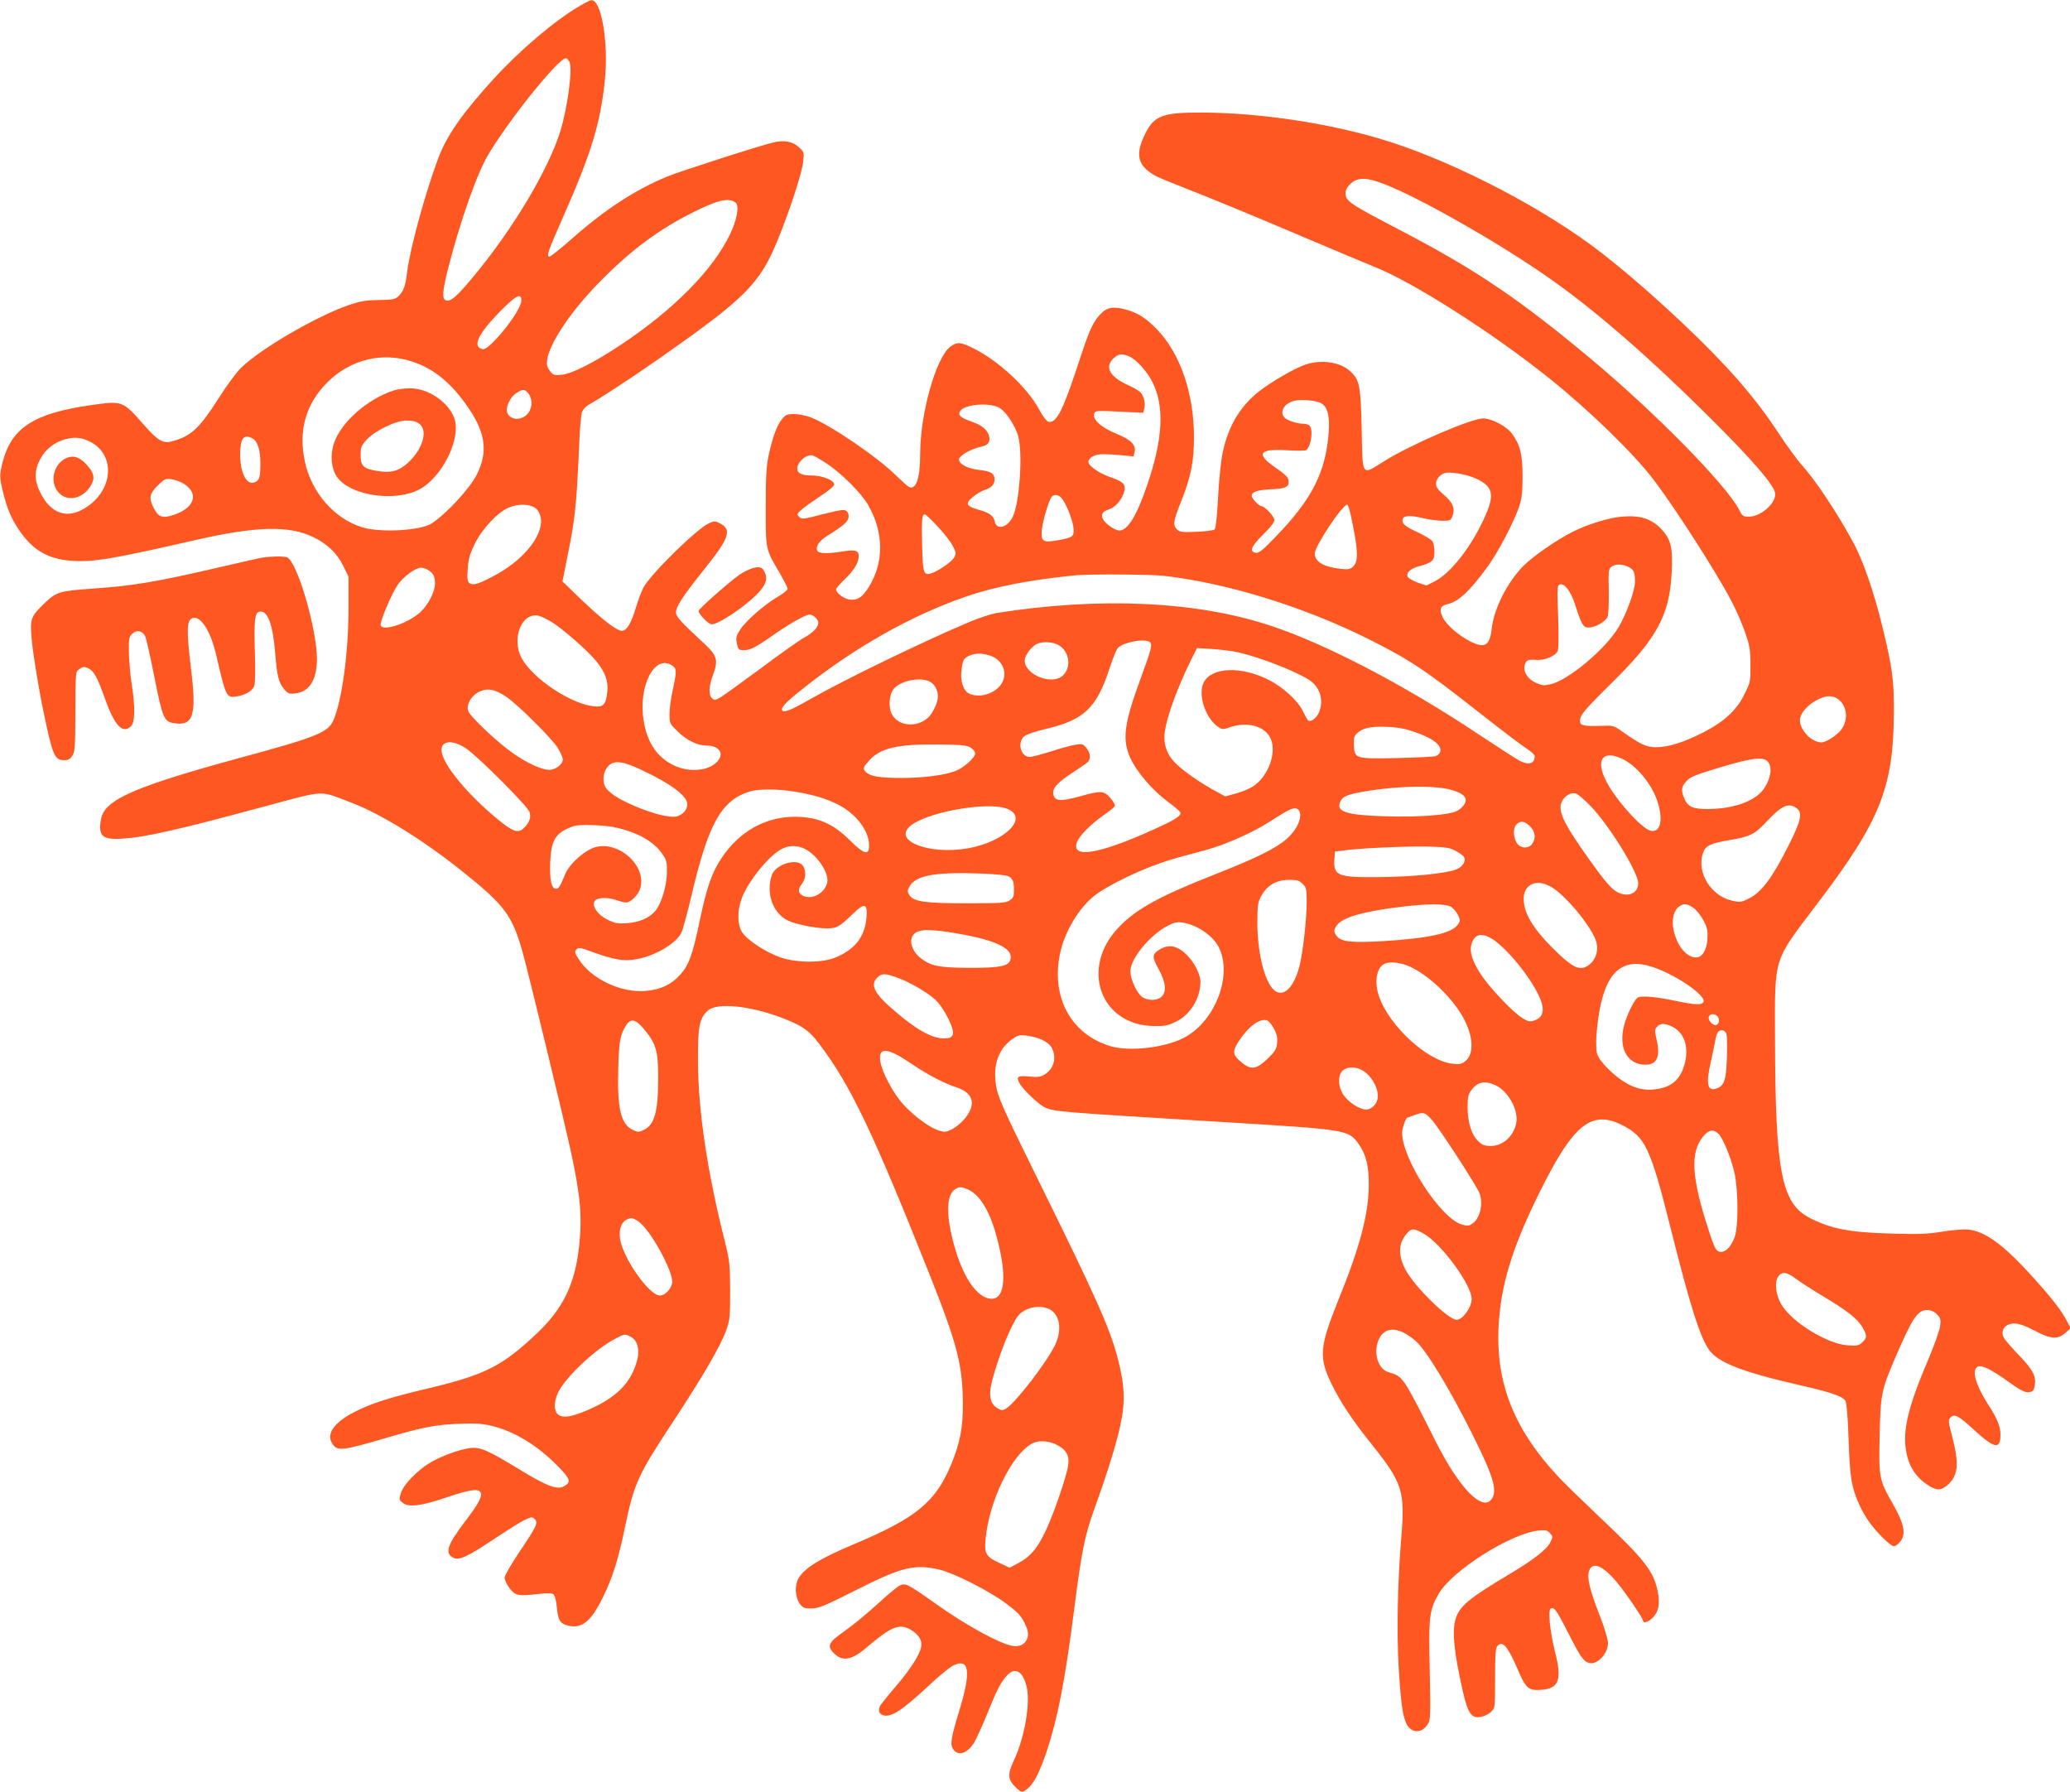 <?xml version="1.0" standalone="no"?>
<!DOCTYPE svg PUBLIC "-//W3C//DTD SVG 20010904//EN"
 "http://www.w3.org/TR/2001/REC-SVG-20010904/DTD/svg10.dtd">
<svg version="1.0" xmlns="http://www.w3.org/2000/svg"
 width="1280pt" height="1108pt" viewBox="0 0 1280 1108"
 preserveAspectRatio="xMidYMid meet">
<g transform="translate(0,1108) scale(0.1,-0.1)"
fill="#ff5722" stroke="none">
<path d="M3581 11041 c-149 -87 -365 -270 -527 -447 -196 -215 -293 -354 -345
-495 -82 -220 -173 -556 -191 -698 -11 -92 -23 -124 -57 -155 -18 -17 -38 -20
-119 -21 -79 -1 -113 -7 -182 -30 -201 -69 -547 -270 -668 -388 -30 -29 -90
-110 -134 -180 -124 -195 -174 -243 -292 -275 -58 -17 -90 2 -184 110 -122
139 -126 141 -320 113 -352 -50 -491 -140 -546 -353 -20 -81 -20 -92 4 -190
26 -102 49 -157 99 -231 83 -122 179 -178 321 -188 135 -10 253 10 760 126
385 88 583 93 736 21 87 -42 147 -99 186 -178 l33 -67 0 -200 c0 -271 -41
-570 -94 -690 -32 -73 -105 -103 -571 -229 -657 -179 -843 -260 -865 -379 -20
-106 7 -131 134 -122 143 9 337 53 885 201 373 100 327 98 522 24 185 -69 452
-234 701 -434 254 -204 300 -266 363 -488 35 -122 253 -1022 299 -1233 62
-287 72 -408 51 -600 -26 -225 -99 -376 -256 -525 -215 -205 -321 -259 -667
-342 -251 -59 -365 -96 -469 -150 -118 -61 -169 -130 -137 -187 32 -57 55 -54
349 32 214 63 296 78 436 84 92 4 139 2 196 -11 145 -32 297 -125 426 -260 69
-71 74 -91 30 -115 -42 -24 -104 -1 -270 100 -201 123 -248 143 -309 136 -66
-8 -179 -49 -247 -89 -81 -48 -168 -138 -183 -189 -12 -39 -12 -43 12 -61 34
-29 114 -19 262 31 145 49 198 58 216 38 18 -22 -3 -65 -88 -177 -115 -151
-133 -202 -79 -231 35 -19 88 5 251 114 84 56 171 111 195 121 39 18 44 18 58
4 23 -23 14 -42 -92 -200 -52 -77 -94 -150 -94 -162 0 -13 13 -41 29 -63 35
-48 54 -53 173 -39 64 7 91 6 101 -2 8 -7 17 -40 20 -77 8 -83 19 -102 66
-115 87 -23 144 21 219 174 60 121 95 233 137 435 57 273 79 320 299 654 177
268 296 472 328 566 21 59 23 84 23 241 -1 164 -3 183 -33 305 -108 427 -165
810 -166 1110 -1 219 8 267 60 316 57 54 275 30 482 -53 107 -43 147 -72 206
-150 195 -256 333 -545 692 -1448 164 -414 196 -541 198 -775 1 -150 -17 -243
-70 -374 -99 -239 -215 -335 -609 -501 -204 -86 -297 -143 -336 -206 -27 -43
-23 -121 8 -162 18 -23 28 -27 71 -27 45 1 79 15 274 113 285 144 362 163 518
127 89 -21 307 -131 411 -209 71 -53 91 -74 114 -119 20 -42 25 -64 20 -87 -9
-42 -45 -64 -92 -57 -81 14 -287 126 -478 262 -172 122 -187 130 -223 111 -16
-8 -79 -61 -141 -118 -62 -57 -152 -130 -199 -163 -97 -68 -109 -90 -70 -132
55 -59 112 -50 208 32 150 128 202 149 271 109 50 -30 73 -66 65 -107 -9 -49
-70 -143 -157 -244 -42 -48 -83 -100 -93 -114 -20 -31 -12 -57 18 -65 49 -12
115 32 275 180 62 59 131 116 153 127 102 52 115 -34 40 -277 -52 -171 -58
-208 -38 -239 29 -45 87 -27 128 38 14 23 52 105 83 182 60 149 83 194 123
237 51 55 101 22 122 -79 21 -102 -16 -309 -79 -444 -41 -86 -40 -119 4 -164
42 -41 44 -41 78 -15 37 29 70 92 111 207 74 215 121 452 180 916 44 345 64
443 122 605 78 215 133 391 160 511 33 148 30 254 -14 421 -53 199 -128 366
-522 1165 -170 344 -215 444 -227 503 -27 131 4 237 88 301 40 30 48 33 96 28
73 -8 138 -39 157 -76 32 -61 12 -131 -47 -166 -23 -14 -42 -16 -92 -11 -72 7
-83 0 -61 -41 19 -37 113 -127 152 -147 61 -30 64 -30 1149 -96 720 -44 733
-46 795 -131 47 -66 65 -137 64 -259 -2 -180 -55 -381 -189 -710 -115 -286
-121 -351 -43 -513 58 -119 128 -225 258 -387 182 -229 199 -282 175 -566 -23
-276 -29 -585 -16 -807 13 -211 24 -293 47 -343 29 -61 94 -64 131 -7 20 30
20 39 12 433 -4 235 3 284 58 377 84 144 446 372 617 390 43 4 54 2 70 -16 18
-20 19 -23 3 -56 -21 -44 -103 -108 -252 -197 -252 -150 -310 -199 -334 -277
-23 -78 -10 -209 45 -450 32 -138 53 -167 112 -156 20 3 48 17 62 31 25 24 25
26 25 209 0 154 3 187 16 200 31 32 63 -5 124 -147 50 -117 67 -132 145 -126
111 8 130 61 85 238 -31 124 -44 254 -26 264 20 13 37 -10 101 -137 75 -147
97 -183 128 -196 51 -24 128 52 125 124 -1 22 -24 98 -52 169 -60 152 -79 233
-65 273 21 61 86 34 173 -71 60 -73 161 -222 161 -237 0 -19 33 -8 60 19 36
36 46 87 31 160 -26 129 -78 196 -371 473 -96 91 -202 194 -236 230 -295 313
-408 615 -373 998 20 232 94 458 255 781 203 408 315 498 502 405 146 -73 177
-139 302 -637 123 -490 183 -677 239 -755 55 -77 206 -136 546 -214 211 -48
281 -72 297 -102 7 -14 15 -107 19 -242 8 -233 18 -291 66 -398 14 -32 41 -79
59 -104 49 -69 134 -153 155 -153 9 0 27 12 39 28 37 46 25 110 -44 231 -86
150 -89 163 -83 424 5 250 10 281 92 472 109 255 142 305 201 305 24 0 43 -8
61 -26 22 -22 25 -32 20 -72 -3 -26 -37 -122 -76 -214 -133 -312 -163 -458
-126 -598 19 -71 59 -127 119 -167 58 -40 85 -41 126 -7 68 58 76 128 33 296
-26 99 -27 109 -12 124 25 24 49 12 140 -72 132 -121 169 -129 169 -35 0 52
-19 99 -75 185 -78 122 -105 215 -67 235 25 14 83 -14 194 -94 73 -52 99 -65
122 -63 25 3 31 8 37 36 12 60 -8 100 -95 191 -46 47 -88 97 -95 109 -18 34
-6 67 28 82 39 16 80 6 170 -41 93 -49 137 -51 183 -10 l32 29 -24 46 c-35 66
-90 137 -210 270 -178 198 -295 284 -401 294 -27 2 -99 -3 -159 -13 -90 -15
-147 -17 -317 -12 -255 7 -370 29 -501 96 -176 90 -214 284 -216 1101 -1 526
-17 475 266 849 386 508 467 714 469 1180 1 198 -10 275 -71 526 -51 210 -120
409 -177 515 -103 191 -238 393 -324 488 -26 29 -90 116 -142 195 -148 225
-315 416 -595 681 -173 163 -343 311 -497 431 -341 266 -884 551 -1310 688
-344 110 -785 179 -1160 181 -246 1 -297 -18 -353 -130 -67 -133 -47 -205 73
-266 17 -9 111 -47 210 -86 99 -38 383 -155 630 -260 248 -105 473 -200 502
-211 237 -93 734 -410 1083 -690 246 -197 516 -459 642 -623 127 -165 387
-569 484 -753 29 -55 67 -143 85 -195 29 -83 33 -109 33 -201 1 -102 0 -107
-37 -181 -48 -99 -125 -170 -256 -237 -119 -61 -216 -91 -290 -91 -61 0 -98
18 -207 95 -56 40 -58 40 -138 37 -105 -3 -126 2 -126 31 0 35 25 66 201 239
276 273 353 415 366 679 8 155 -5 206 -66 270 -60 62 -131 84 -239 75 -81 -6
-219 -49 -309 -95 -101 -51 -246 -152 -305 -212 -99 -102 -181 -264 -194 -387
-12 -105 -43 -123 -132 -78 -73 37 -148 102 -170 148 -25 50 -17 73 30 83 69
16 139 82 252 239 60 84 152 258 187 356 19 55 23 85 24 190 0 139 -14 198
-65 268 -33 46 -125 95 -180 95 -74 -1 -457 -166 -615 -267 -137 -86 -129 -98
-135 199 -6 279 -13 309 -76 364 -60 53 -175 69 -271 37 -66 -22 -213 -107
-289 -167 -118 -93 -191 -218 -224 -381 -11 -52 -23 -174 -28 -276 -6 -112
-14 -188 -21 -195 -6 -6 -55 -13 -112 -15 -85 -4 -103 -2 -119 13 -29 26 -25
54 21 168 63 158 82 249 82 407 -1 272 -86 517 -231 666 -68 69 -115 99 -190
120 -79 22 -122 13 -161 -32 -47 -53 -67 -99 -140 -323 -90 -273 -130 -349
-178 -339 -10 2 -35 34 -58 77 -72 134 -247 297 -401 375 -84 42 -106 44 -148
12 -89 -67 -186 -415 -186 -662 0 -151 -26 -227 -70 -204 -10 5 -44 36 -77 68
-114 114 -410 316 -531 362 -29 11 -74 20 -101 20 -42 0 -53 -4 -74 -30 -32
-37 -59 -111 -83 -220 -15 -69 -19 -130 -19 -325 0 -270 -3 -256 91 -416 24
-42 44 -82 44 -90 0 -8 -27 -29 -59 -48 -79 -45 -195 -146 -232 -201 -25 -37
-29 -51 -24 -80 9 -47 12 -50 46 -50 37 0 73 18 171 87 108 76 209 133 234
133 23 0 54 -29 54 -51 0 -27 -31 -60 -88 -92 -32 -17 -155 -105 -275 -195
-121 -89 -232 -169 -249 -178 -28 -14 -32 -14 -46 0 -22 21 -19 75 8 146 32
85 23 117 -47 183 -157 145 -183 174 -183 201 0 36 44 103 175 266 155 194
173 245 96 285 -27 13 -35 14 -63 2 -76 -32 -369 -320 -411 -403 -13 -27 -34
-83 -46 -124 -29 -97 -56 -140 -86 -140 -32 0 -121 69 -255 197 l-112 108 30
150 c47 228 57 320 72 665 4 113 13 218 19 233 6 15 25 36 42 45 71 39 268
168 445 292 530 372 614 456 727 736 73 180 146 405 153 471 7 61 6 63 -25 92
-38 36 -90 46 -156 31 -73 -16 -578 -178 -660 -212 -192 -79 -376 -198 -575
-372 -79 -70 -148 -125 -154 -123 -17 6 -9 30 89 252 174 395 229 577 256 847
22 230 -23 492 -85 487 -6 0 -40 -17 -75 -38z m-60 -343 c21 -40 -11 -284 -57
-432 -75 -239 -294 -605 -539 -899 -101 -122 -140 -155 -169 -144 -24 10 -20
61 18 209 75 291 179 584 248 697 137 226 432 591 477 591 6 0 16 -10 22 -22z
m5046 -759 c217 -86 673 -344 983 -558 299 -205 650 -510 1056 -916 229 -229
357 -377 370 -430 14 -57 -82 -148 -158 -149 -39 -1 -43 1 -65 44 -79 152
-519 600 -913 929 -442 369 -707 549 -1167 790 -332 173 -353 187 -353 239 0
29 37 71 73 81 42 12 86 4 174 -30z m-4018 -112 c24 -20 8 -107 -36 -198 -106
-220 -350 -466 -677 -683 -165 -109 -299 -177 -363 -183 -46 -5 -52 -3 -72 23
-18 23 -22 38 -18 67 14 107 156 316 342 501 183 184 352 309 558 412 155 78
224 94 266 61z m-1326 -610 c-5 -66 -196 -304 -238 -296 -67 14 -30 93 106
232 102 104 136 120 132 64z m3760 -341 c42 -17 109 -91 142 -156 77 -151 67
-352 -31 -638 -65 -192 -121 -282 -172 -282 -25 0 -78 35 -97 63 -21 32 -11
54 31 67 40 13 78 56 94 105 16 48 -2 67 -87 96 -64 21 -133 70 -133 93 0 23
35 45 75 47 22 2 77 -1 122 -5 l82 -8 7 27 c10 41 -22 76 -101 108 -107 43
-163 94 -148 132 5 16 20 17 154 10 l148 -7 7 26 c8 33 -2 75 -24 100 -9 10
-45 31 -79 46 -112 51 -144 112 -87 165 31 28 51 31 97 11z m-4439 -30 c139
-44 249 -135 356 -293 104 -154 117 -271 48 -408 -44 -86 -186 -240 -278 -301
-68 -45 -319 -59 -431 -24 -172 53 -314 216 -354 407 -41 192 6 355 139 489
141 140 335 189 520 130z m720 -195 c27 -30 30 -81 7 -118 -33 -53 -110 -57
-133 -8 -15 33 15 101 57 126 38 24 48 24 69 0z m4909 -66 c37 -24 51 -82 43
-180 -19 -246 -103 -412 -330 -646 -74 -77 -102 -100 -119 -97 -44 6 -31 40
43 112 46 45 70 77 70 91 0 21 -59 85 -79 85 -15 0 -61 49 -61 64 0 25 37 37
121 41 88 3 112 15 107 54 -2 20 -22 39 -80 79 -125 86 -104 119 71 108 58 -4
111 -3 118 1 30 21 45 127 21 151 -7 7 -23 12 -37 12 -39 0 -98 19 -116 36
-34 34 -9 85 51 104 43 14 147 5 177 -15z m-1986 -31 c40 -29 90 -107 108
-167 31 -104 10 -419 -34 -505 -33 -65 -99 -81 -110 -26 -6 33 -32 53 -92 70
-85 24 -93 39 -45 80 21 18 55 38 75 45 42 13 61 34 61 65 0 36 -24 51 -93 58
-73 8 -127 36 -127 66 0 22 75 65 137 78 43 9 58 29 49 66 -10 39 -45 68 -110
90 -66 23 -85 40 -69 64 27 45 196 56 250 16z m-5619 -211 c142 -81 131 -282
-22 -391 -123 -89 -234 -54 -302 93 -32 69 -31 129 4 195 32 62 91 108 159
125 60 16 106 9 161 -22z m994 26 c31 -17 48 -71 48 -153 0 -84 -5 -102 -30
-116 -51 -27 -94 49 -95 166 0 105 21 133 77 103z m3553 -157 c91 -61 212
-182 253 -254 99 -172 99 -358 2 -511 -38 -61 -70 -81 -117 -74 -37 6 -83 41
-83 63 0 6 25 36 55 64 58 56 85 102 85 143 0 34 -23 40 -102 27 -94 -15 -147
-13 -155 6 -10 26 13 60 61 90 96 60 126 85 132 110 4 17 1 31 -9 42 -15 14
-27 13 -148 -17 -122 -32 -132 -33 -147 -17 -16 16 -15 19 18 48 19 16 71 53
115 82 44 28 81 59 83 69 5 25 -70 57 -136 57 -64 0 -92 13 -92 43 1 42 58 91
95 81 11 -3 52 -27 90 -52z m4007 -89 c121 -54 127 -107 33 -294 -79 -158
-195 -299 -283 -343 l-51 -26 -52 17 c-29 10 -57 26 -63 35 -15 25 15 53 72
68 78 21 92 34 92 86 0 25 -5 54 -11 65 -5 11 -48 37 -93 58 -59 27 -86 45
-91 61 -13 42 28 50 130 25 33 -8 84 -14 113 -15 48 0 53 2 63 27 18 48 3 86
-51 132 -38 32 -50 49 -50 70 0 27 19 52 50 65 30 12 134 -5 192 -31z m-7987
-33 c104 -64 64 -161 -82 -200 -54 -14 -76 -3 -103 50 -31 61 -26 86 25 138
42 41 48 44 85 39 22 -3 55 -15 75 -27z m5428 -88 c27 -30 67 -128 74 -179 7
-60 1 -66 -94 -83 -96 -17 -108 -9 -100 70 7 56 42 175 60 198 14 17 41 15 60
-6z m-3263 -57 c20 -10 33 -28 41 -54 30 -102 -87 -260 -266 -360 -109 -60
-148 -73 -171 -57 -14 11 -16 25 -12 87 4 60 12 91 43 155 44 91 137 192 207
224 52 23 118 26 158 5z m5054 -57 c44 -205 47 -277 15 -309 -19 -19 -29 -21
-79 -16 -105 11 -160 44 -160 95 0 45 171 302 201 302 4 0 15 -33 23 -72z
m-2554 -65 c40 -43 82 -97 93 -121 20 -40 20 -45 6 -70 -15 -28 -105 -88 -147
-99 -41 -10 -46 8 -50 177 -4 158 -1 190 17 190 5 0 42 -35 81 -77z m4269
-248 c35 -17 41 -33 41 -93 -1 -55 -51 -194 -101 -279 -78 -133 -307 -326
-418 -353 -44 -10 -55 -9 -93 8 -54 24 -84 75 -68 116 10 27 18 29 82 26 44
-2 104 25 119 52 7 14 8 83 4 214 -7 181 -6 194 10 200 28 11 69 -43 94 -122
41 -127 51 -144 83 -144 42 0 107 37 119 67 5 14 8 86 7 160 -3 123 -1 136 16
149 25 18 69 18 105 -1z m-7426 -17 c34 -18 46 -40 47 -84 0 -53 -41 -133 -92
-180 -75 -68 -229 -119 -244 -81 -7 20 65 192 106 252 33 49 110 105 143 105
10 0 28 -5 40 -12z m4552 -38 c390 -44 866 -191 1265 -390 258 -129 351 -191
710 -474 118 -93 239 -184 268 -203 28 -18 52 -40 52 -47 0 -48 -35 -59 -93
-30 -18 9 -135 85 -262 169 -451 300 -934 552 -1274 665 -458 153 -1056 181
-1698 80 -34 -6 -108 -30 -165 -54 -283 -119 -774 -357 -983 -476 -122 -70
-168 -89 -178 -72 -10 15 20 48 115 124 327 262 678 461 1023 580 173 60 389
102 675 131 81 8 462 6 545 -3z m-3787 -284 c63 -36 233 -185 280 -245 56 -70
75 -124 67 -192 -9 -77 -25 -93 -84 -86 -142 15 -377 172 -445 297 -66 120 0
286 104 263 14 -3 49 -19 78 -37z m3701 -125 c19 -12 11 -46 -54 -221 -105
-285 -118 -383 -64 -500 40 -85 137 -198 228 -265 45 -33 81 -64 81 -71 0 -22
-39 -45 -171 -105 -340 -153 -509 -179 -469 -74 15 38 82 106 159 161 39 27
73 54 75 61 3 6 -10 28 -28 49 -40 46 -58 47 -193 9 -114 -31 -149 -29 -159
11 -9 37 18 70 111 132 44 29 88 59 98 67 23 20 22 57 -5 90 -19 24 -26 27
-64 21 -23 -3 -92 -21 -152 -41 -60 -19 -121 -35 -135 -35 -56 0 -79 92 -32
129 14 11 75 31 136 45 232 55 310 129 389 371 18 55 40 110 48 123 24 38 162
67 201 43z m-561 -21 c66 -40 78 -136 25 -186 -77 -71 -267 21 -232 113 13 34
47 72 74 83 37 16 99 11 133 -10z m1112 -44 c138 -33 337 -110 431 -167 71
-44 97 -126 65 -204 -15 -34 -49 -61 -66 -50 -5 3 -18 26 -30 51 -29 67 -124
155 -218 202 -170 85 -351 77 -399 -18 -38 -75 12 -224 92 -276 22 -15 29 -15
72 0 99 34 203 10 243 -57 52 -84 -2 -245 -103 -310 -21 -14 -68 -33 -104 -43
l-67 -18 -60 33 c-98 53 -197 123 -246 171 -47 47 -70 99 -70 161 0 89 74 299
177 503 l25 49 96 -6 c54 -3 126 -13 162 -21z m-1546 -17 c91 -25 126 -121 69
-190 -46 -54 -134 -76 -193 -46 -33 17 -53 78 -45 140 8 67 14 77 49 93 38 16
69 17 120 3z m-1956 -65 c27 -19 27 -36 2 -150 -11 -49 -20 -116 -20 -148 0
-59 1 -60 53 -111 54 -53 122 -85 178 -85 68 0 104 -41 75 -85 -46 -71 -179
-87 -284 -35 -102 52 -160 139 -182 275 -35 215 70 415 178 339z m1591 -98
c31 -16 51 -54 51 -94 -1 -36 -32 -102 -61 -129 -70 -64 -184 -54 -224 21 -24
45 -17 127 15 161 45 48 162 70 219 41z m-2620 -93 c74 -50 280 -255 320 -317
17 -28 31 -60 31 -72 0 -30 -45 -64 -84 -64 -47 1 -133 40 -220 100 -99 68
-274 234 -282 267 -10 37 19 89 63 113 53 28 102 21 172 -27z m8248 -25 c48
-45 51 -130 4 -185 -29 -34 -91 -73 -118 -73 -61 0 -133 75 -133 137 0 43 50
99 115 130 57 27 97 24 132 -9z m-2634 -192 c118 -40 175 -84 162 -126 -3 -10
-16 -21 -28 -25 -12 -4 -119 -9 -237 -12 -260 -5 -264 -4 -268 78 -2 46 1 58
20 76 35 32 84 43 183 39 64 -2 113 -11 168 -30z m-5863 -102 c74 -49 387
-362 395 -396 9 -34 0 -59 -30 -92 -36 -39 -65 -33 -147 32 -202 161 -368 362
-368 445 0 59 69 64 150 11z m3123 3 c15 -9 27 -26 27 -36 0 -24 -68 -86 -117
-106 -64 -27 -201 -45 -337 -45 -136 0 -194 10 -221 36 -21 21 -19 28 17 69
69 80 178 105 433 102 145 -2 175 -5 198 -20z m4024 -67 c92 -41 189 -159 224
-271 35 -113 15 -190 -45 -175 -57 14 -220 197 -276 310 -64 128 -20 190 97
136z m909 -25 c22 -34 14 -91 -21 -150 -48 -83 -184 -136 -352 -137 -95 -1
-126 13 -149 67 -20 49 -18 71 14 105 23 26 54 39 207 85 211 63 275 69 301
30z m-6970 -45 c180 -84 284 -161 284 -212 0 -42 -40 -78 -86 -78 -51 0 -139
24 -234 64 -109 46 -175 90 -190 127 -18 42 -6 99 27 128 36 31 87 24 199 -29z
m5023 -128 c66 -22 86 -46 68 -82 -7 -13 -26 -32 -44 -42 -45 -27 -240 -42
-453 -35 -239 8 -301 29 -272 91 14 32 43 44 147 62 213 37 458 40 554 6z
m-4073 -7 c118 -20 185 -40 261 -77 112 -55 196 -161 197 -252 1 -67 -28 -61
-116 26 -109 108 -201 147 -343 148 -182 0 -344 -91 -453 -255 -60 -89 -92
-180 -137 -396 -43 -205 -66 -267 -121 -328 -53 -59 -121 -90 -212 -98 -152
-13 -337 75 -413 196 -26 41 -28 47 -14 61 14 13 23 12 93 -14 137 -50 198
-61 275 -47 116 19 249 98 281 165 9 20 37 123 62 229 104 445 184 588 359
643 55 17 175 17 281 -1z m4920 -89 c116 -121 294 -409 294 -477 0 -62 -62
-89 -127 -56 -39 20 -79 67 -181 210 -164 231 -196 304 -158 362 20 30 52 46
81 39 11 -3 52 -38 91 -78z m-3610 -16 c141 -54 -11 -206 -246 -246 -231 -39
-453 44 -357 134 93 88 478 159 603 112z m4882 4 c41 -28 30 -77 -53 -241 -95
-188 -162 -278 -236 -316 -51 -26 -58 -27 -107 -16 -131 28 -222 173 -182 293
15 47 43 61 166 82 122 20 155 36 224 110 97 104 138 123 188 88z m-3068 -45
c0 -44 -33 -101 -85 -147 -65 -57 -188 -118 -437 -216 -346 -136 -489 -214
-598 -327 -244 -251 -118 -608 215 -613 69 -1 88 3 138 28 87 42 150 145 150
245 0 44 -34 114 -77 159 -60 64 -115 78 -174 42 -49 -30 -50 -45 -7 -123 44
-81 50 -137 18 -169 -26 -25 -82 -27 -118 -4 -34 23 -75 109 -75 162 0 78 124
227 236 283 36 18 55 22 87 17 95 -16 195 -86 228 -162 76 -169 -23 -434 -203
-541 -114 -69 -352 -99 -476 -60 -241 75 -364 303 -307 572 32 151 133 308
243 379 132 85 326 170 487 214 44 12 122 33 173 47 116 31 288 107 387 171
123 79 155 95 176 83 12 -6 19 -21 19 -40z m1421 -68 c33 -33 38 -74 13 -109
-19 -28 -64 -29 -88 -3 -27 30 -33 97 -11 121 25 28 52 25 86 -9z m-5664 -5
c144 -31 248 -89 300 -168 25 -36 28 -51 27 -113 -2 -85 -34 -191 -71 -236
-38 -45 -98 -71 -175 -77 -58 -4 -75 -1 -122 22 -60 29 -98 85 -79 115 14 22
76 25 131 7 25 -9 53 -16 63 -16 30 0 78 49 89 90 41 153 -166 314 -309 240
-63 -31 -135 -103 -155 -152 -31 -76 -41 -93 -56 -93 -30 0 -41 46 -38 155 5
149 32 193 148 233 31 11 181 6 247 -7z m1181 -135 c78 -40 151 -152 137 -209
-16 -64 -89 -105 -146 -82 -35 15 -38 41 -9 77 24 31 26 80 4 111 -34 49 -168
9 -191 -58 -38 -111 4 -233 96 -280 47 -24 175 -50 243 -50 62 0 79 10 160 88
75 73 93 68 86 -22 -10 -119 -73 -199 -197 -248 -83 -32 -229 -32 -330 1 -92
30 -212 109 -243 159 -28 46 -30 124 -4 200 37 110 178 282 258 317 46 20 92
18 136 -4z m4018 -9 c22 -11 46 -28 54 -37 19 -23 -2 -63 -44 -80 -59 -25
-267 -46 -478 -48 -262 -3 -285 8 -276 119 l3 39 55 7 c104 14 375 26 510 24
113 -3 142 -6 176 -24z m-2760 -160 c27 -14 34 -32 34 -88 0 -36 -4 -46 -27
-61 -24 -16 -54 -18 -263 -18 -260 0 -330 10 -356 50 -14 21 -14 27 -1 52 37
71 161 93 447 82 80 -3 155 -10 166 -17z m1819 -47 c23 -22 25 -32 25 -112 0
-107 -24 -316 -45 -398 -38 -145 -111 -203 -168 -135 -53 63 -91 228 -92 400
0 109 3 130 21 165 39 72 93 104 177 105 48 0 62 -4 82 -25z m1549 -26 c93
-62 245 -251 267 -333 18 -65 -13 -132 -70 -156 -45 -18 -91 9 -206 124 -104
105 -159 190 -171 268 -19 117 74 167 180 97z m-635 -114 c16 -8 36 -31 46
-51 16 -35 16 -37 -2 -63 -40 -52 -180 -83 -463 -100 -185 -11 -256 -4 -282
29 -23 28 -23 41 2 73 37 47 171 84 400 111 158 19 264 19 299 1z m1502 -8
c18 -12 46 -47 62 -77 25 -47 28 -64 25 -117 -4 -67 -33 -113 -70 -113 -59 0
-118 71 -139 169 -14 64 0 122 34 146 29 21 48 19 88 -8z m-4591 -152 c247
-39 370 -89 370 -151 0 -57 -48 -69 -270 -68 -179 2 -223 11 -288 61 -40 30
-65 83 -56 118 14 57 73 67 244 40z m3333 -32 c80 -41 225 -209 292 -338 51
-97 46 -152 -16 -174 -28 -10 -38 -8 -73 13 -57 33 -207 191 -260 273 -55 85
-71 141 -56 189 18 55 56 67 113 37z m-513 -172 c106 -40 249 -166 329 -291
78 -121 93 -248 35 -298 -24 -21 -35 -24 -81 -19 -157 16 -395 235 -457 420
-28 85 -15 169 31 196 28 16 88 13 143 -8z m1534 -15 c140 -50 314 -172 300
-209 -8 -22 -46 -22 -164 3 -138 29 -226 36 -246 20 -22 -19 -64 -106 -80
-165 -38 -140 14 -243 125 -248 75 -3 100 47 75 153 -13 58 -13 65 2 81 21 23
46 24 91 3 80 -38 110 -130 78 -239 -24 -83 -71 -129 -150 -145 -72 -15 -130
-8 -192 24 -58 29 -136 96 -175 150 -25 35 -28 47 -28 115 0 42 9 125 19 184
45 259 152 344 345 273z m-4672 -66 c67 -25 166 -83 215 -125 58 -49 130 -193
114 -224 -9 -17 -21 -21 -57 -21 -72 0 -170 55 -305 172 -122 104 -150 158
-105 203 29 29 49 29 138 -5z m5056 -232 c17 -17 15 -48 -5 -55 -20 -8 -55 31
-46 52 6 18 35 19 51 3z m-2740 -79 c18 -33 22 -55 19 -89 -4 -38 -13 -52 -60
-97 -70 -67 -103 -71 -165 -17 -51 43 -53 64 -11 128 61 92 130 142 174 127
11 -4 30 -27 43 -52z m-3886 -14 c65 -80 78 -129 78 -284 0 -215 -22 -295 -89
-327 -31 -15 -37 -15 -68 0 -74 35 -97 132 -90 379 4 166 12 208 47 265 31 50
63 42 122 -33z m6684 -20 c4 -14 5 -81 2 -149 -4 -132 -16 -168 -61 -185 -59
-23 -70 27 -38 164 10 44 22 100 26 125 4 25 12 51 17 58 18 21 47 14 54 -13z
m-5037 -184 c97 -66 201 -120 278 -145 106 -35 122 -110 42 -200 -18 -21 -50
-46 -72 -58 -36 -18 -45 -19 -81 -8 -57 17 -153 88 -221 162 -64 71 -133 202
-142 268 -12 89 45 84 196 -19z m2779 -35 c56 -29 102 -103 102 -164 0 -43
-35 -82 -73 -82 -42 0 -115 49 -144 97 -29 49 -31 111 -3 141 24 26 77 29 118
8z m828 -95 c79 -36 145 -154 130 -233 -15 -82 -82 -143 -156 -143 -40 0 -54
5 -79 29 -42 40 -65 114 -66 208 0 62 4 82 21 105 40 54 83 64 150 34z m-392
-215 c36 -38 239 -349 288 -439 33 -60 16 -163 -34 -200 -25 -18 -31 -19 -69
-8 -132 40 -369 405 -369 568 0 27 23 92 33 93 1 0 20 7 42 15 59 21 65 19
109 -29z m1774 -88 c30 -33 77 -150 98 -243 23 -110 24 -332 0 -395 -21 -55
-52 -90 -82 -90 -31 0 -40 14 -79 136 -106 324 -115 479 -33 578 34 42 65 46
96 14z m-4645 -341 c76 -32 139 -136 182 -302 62 -231 49 -375 -32 -375 -93 0
-187 142 -243 368 -40 161 -35 273 13 307 26 18 39 19 80 2z m-2038 -197 c74
-46 226 -324 211 -385 -10 -40 -45 -75 -76 -75 -66 0 -231 236 -246 352 -8 56
8 101 39 116 31 15 36 14 72 -8z m4861 -79 c109 -63 294 -316 294 -402 0 -52
-55 -129 -93 -129 -51 0 -260 204 -316 310 -48 91 -45 165 12 228 27 29 42 28
103 -7z m2297 -276 c25 -19 99 -67 164 -106 153 -91 218 -142 249 -194 30 -52
30 -66 0 -94 -22 -21 -33 -23 -90 -19 -127 8 -347 144 -411 253 -34 57 -43
136 -21 170 23 35 54 32 109 -10z m-4613 -190 c66 -34 79 -132 31 -227 -56
-111 -238 -346 -297 -385 -24 -15 -29 -15 -53 -2 -38 22 -53 56 -47 115 6 68
77 280 129 385 34 69 49 88 82 106 47 27 113 30 155 8z m2190 -145 c22 -11 55
-34 74 -51 64 -56 207 -290 349 -574 131 -261 158 -350 121 -403 -56 -81 -199
64 -345 353 -208 412 -202 404 -294 431 -64 20 -94 118 -61 198 27 66 85 82
156 46z m-4780 -25 c41 -21 57 -77 41 -141 -37 -146 -133 -241 -323 -319 -92
-38 -142 -44 -170 -18 -23 21 -23 76 1 129 42 93 229 271 354 336 61 32 60 32
97 13z m2626 -664 c63 -29 87 -66 80 -124 -7 -66 -88 -302 -140 -412 -51 -108
-94 -159 -168 -199 l-55 -29 -66 31 c-81 37 -92 58 -82 152 23 230 156 506
280 581 38 24 98 24 151 0z"/>
<path d="M2435 8666 c-162 -52 -327 -197 -370 -327 -25 -74 -17 -156 19 -208
79 -113 346 -156 501 -81 149 72 275 329 221 453 -42 98 -164 177 -270 176
-34 0 -79 -6 -101 -13z m159 -207 c54 -42 19 -158 -72 -241 -57 -51 -105 -64
-188 -50 -87 14 -104 30 -104 99 0 47 4 58 36 93 53 58 181 120 249 120 38 0
60 -6 79 -21z"/>
<path d="M401 8243 c-62 -33 -89 -120 -56 -183 45 -88 162 -77 218 20 26 46
18 79 -31 131 -45 47 -84 57 -131 32z"/>
<path d="M1600 7628 c-25 -5 -139 -31 -255 -58 -379 -88 -528 -113 -783 -130
-194 -14 -213 -20 -285 -88 -84 -80 -91 -98 -83 -202 6 -88 43 -318 76 -475
55 -265 68 -295 125 -295 27 0 39 6 52 27 16 24 18 54 19 238 1 293 0 282 28
300 19 13 28 14 50 4 37 -17 58 -56 107 -194 58 -163 109 -215 159 -165 25 25
27 116 4 263 -9 56 -16 144 -17 194 -1 83 1 95 20 114 27 27 65 20 81 -16 7
-14 32 -128 57 -253 50 -250 59 -273 119 -283 122 -20 143 45 107 338 -31 257
-27 313 23 313 46 0 102 -96 132 -226 61 -264 64 -270 127 -260 56 9 96 33
109 64 6 18 8 89 4 207 -6 195 -1 248 28 253 50 10 82 -73 97 -248 12 -152 22
-190 56 -231 24 -28 31 -31 70 -26 86 9 132 84 133 211 0 187 -123 606 -185
630 -24 9 -122 6 -175 -6z"/>
<path d="M4645 7564 c-20 -7 -53 -24 -72 -37 -70 -50 -253 -212 -253 -224 0
-21 61 -83 81 -83 45 0 221 120 291 198 44 49 55 82 38 121 -14 36 -36 42 -85
25z"/>
</g>
</svg>
